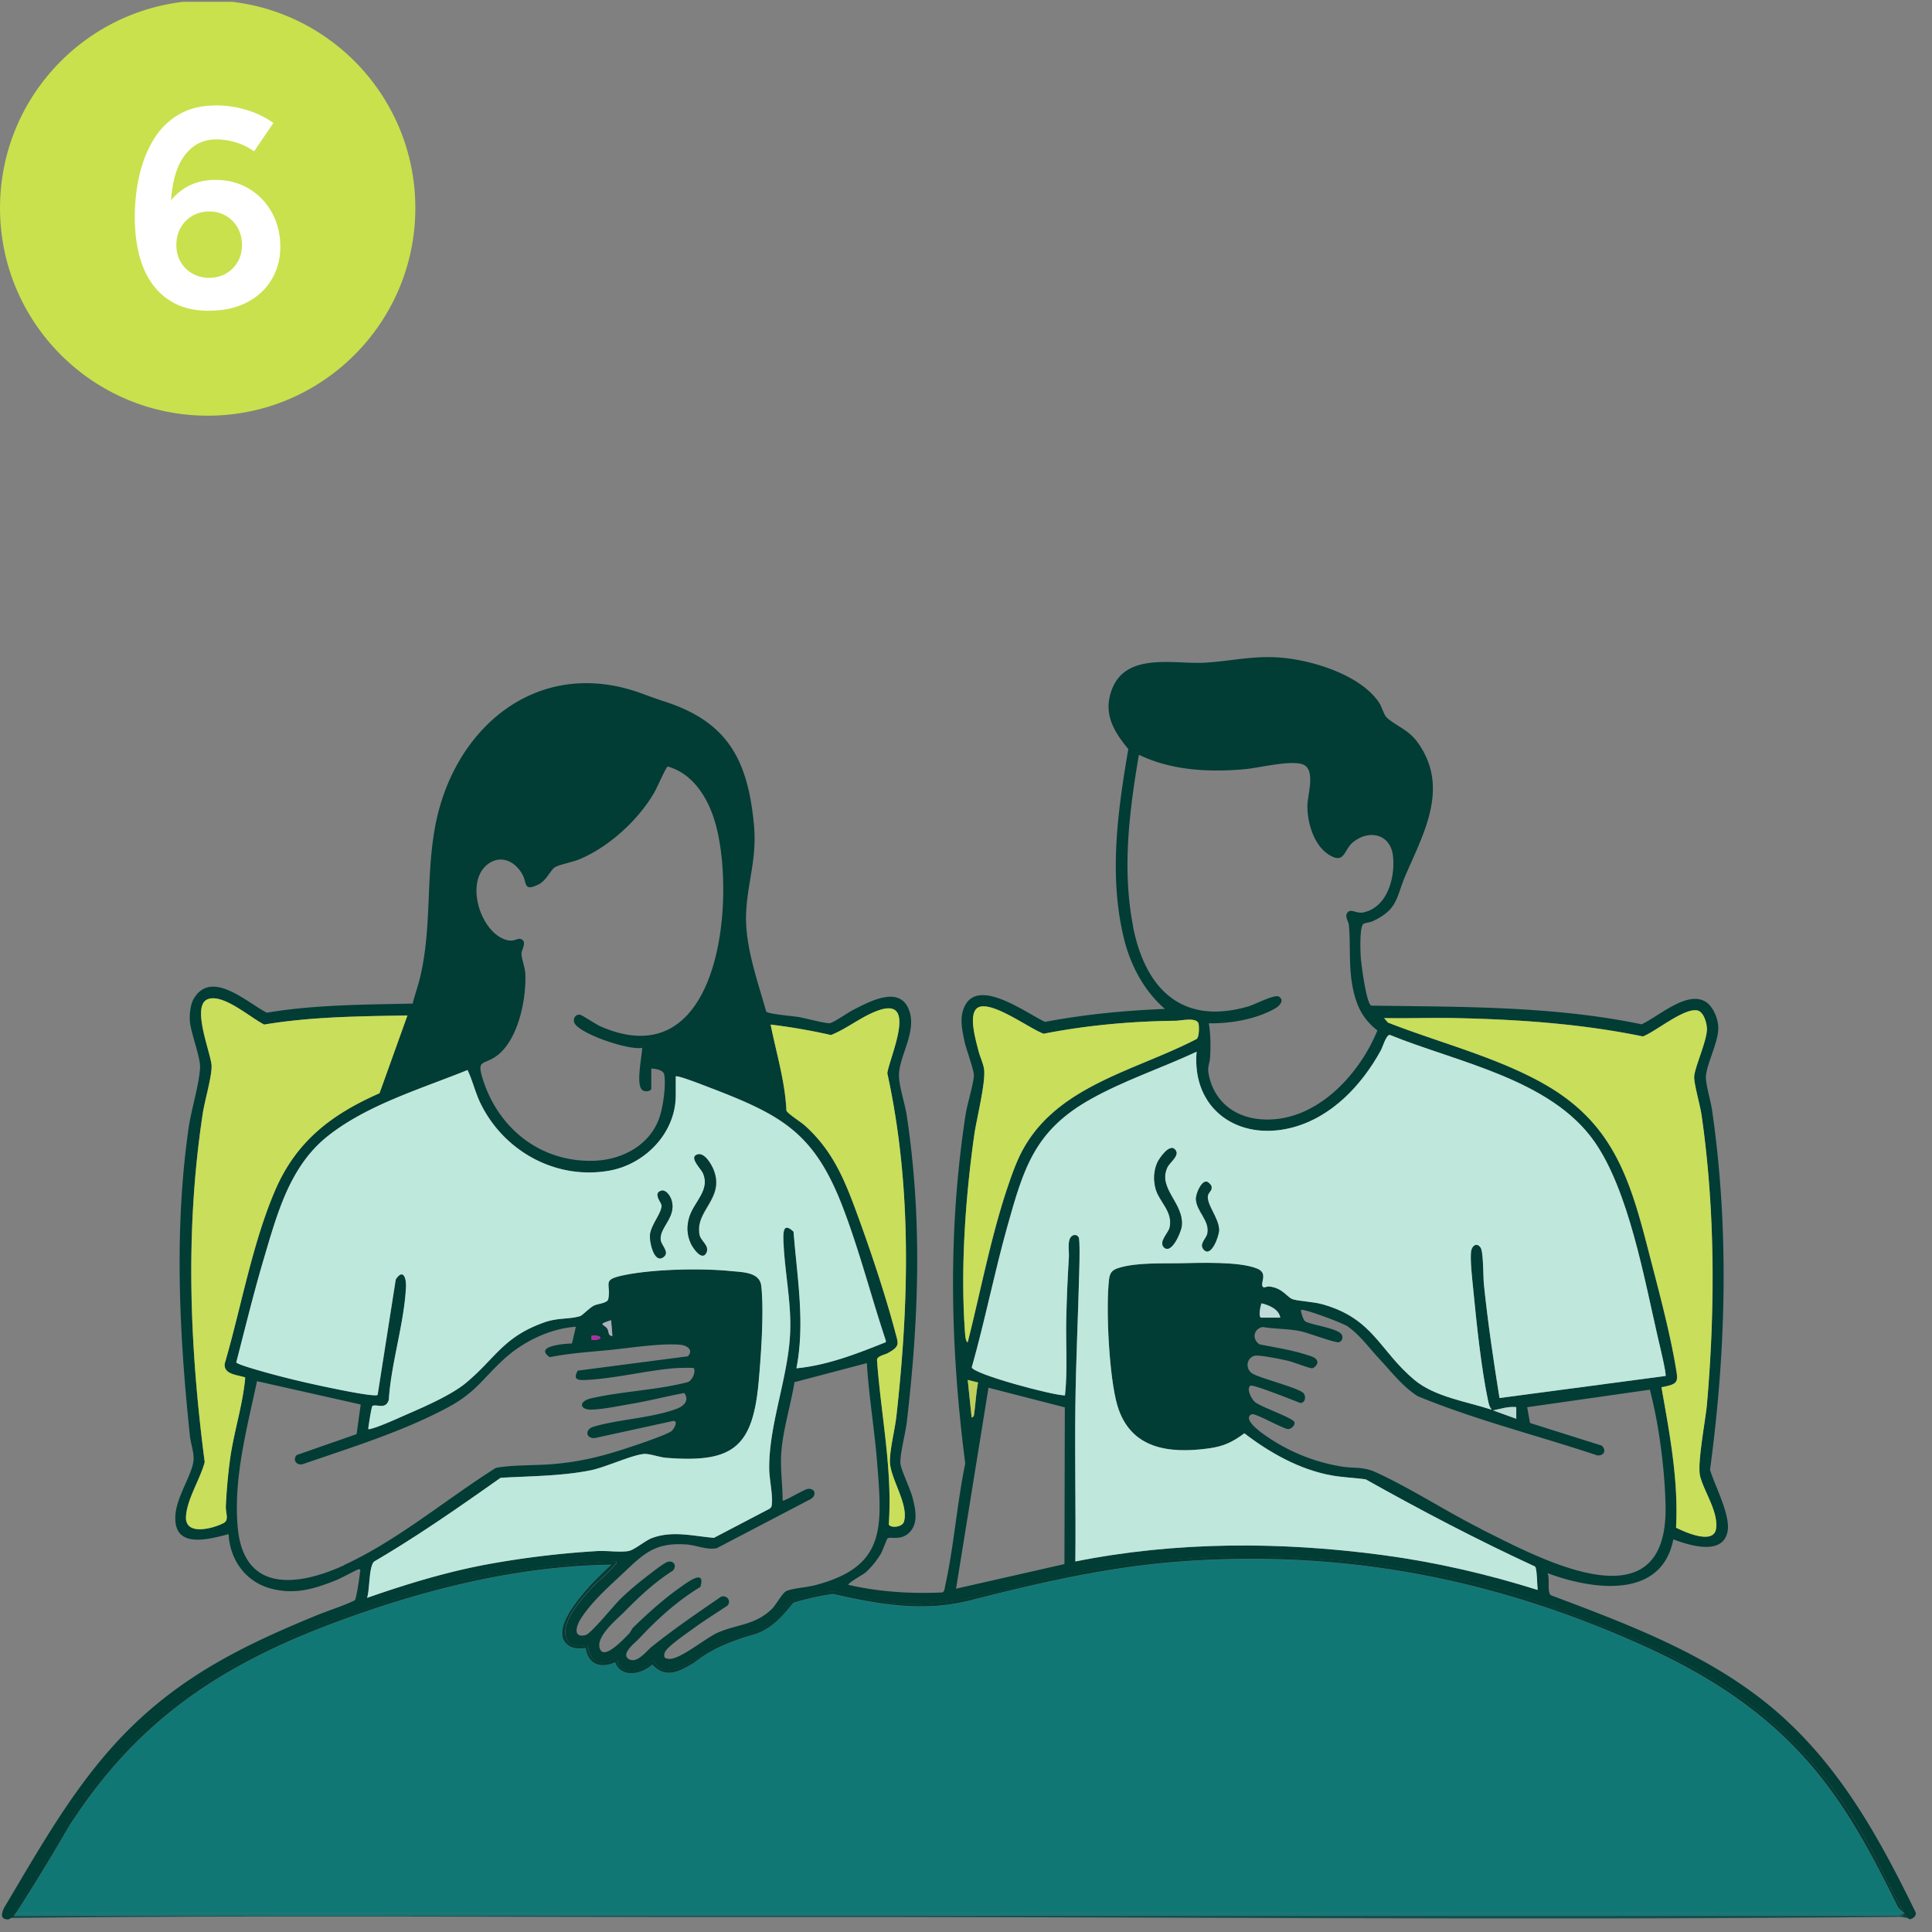 <svg xmlns="http://www.w3.org/2000/svg" width="131" height="131" fill="none" viewBox="0 0 131 131">
  <rect x="0" y="0" width="131" height="131" fill="#808080" stroke="none"/>
  <g clip-path="url(#a)">
    <path fill="#013C35" d="M129.107 129.708c-.169.148-.082.265.265.352-.143-.076-.189-.224-.265-.352Z"/>
    <path fill="#12504F" d="m129.106 129.708-.306.174H.984c.092.076 0 .137-.265.173 16.942-.214 33.94-.051 50.873-.071 25.612-.031 51.499.25 77.198-.011.138 0 .388.067.582.082-.347-.087-.434-.204-.266-.352v.005Z"/>
    <path fill="#107775" d="M122.558 119.426c-3.131-3.549-6.936-5.931-11.215-7.864-10.006-4.513-20.252-6.487-31.283-5.676-4.85.357-9.41 1.402-14.046 2.58-3.335.903-6.405.332-9.537-.377-.902.133-1.8.332-2.682.597-.735.902-1.464 1.78-2.688 2.157-1.484.428-2.85.949-4.029 1.902-.974.577-1.923 1.138-2.85.133-.715.653-2.087.954-2.52-.148-.98.413-1.806.179-2-.974-.402.041-.816.082-1.172-.179-1.648-1.193 2.06-4.702 2.927-5.472-6.365.092-12.607 1.653-18.549 3.846-7.895 2.912-13.612 6.691-18.237 13.887a148.809 148.809 0 0 1-3.586 5.88h127.643c.148-.112.276-.112.372 0a1.609 1.609 0 0 1-.433-.418c-1.744-3.524-3.499-6.89-6.115-9.863v-.011Z"/>
    <path fill="#107775" d="M129.107 129.708c-.097-.112-.225-.112-.373 0H1.091c-.035.056-.071.117-.112.174h127.822l.306-.174Z"/>
    <path fill="#013C35" d="M120.931 116.469c-4.468-4.065-10.195-6.202-15.769-8.303-.281-.184-.051-1.163-.235-1.5 2.974 1.117 7.727 1.841 8.533-2.29 1.045.393 3.33 1.133 3.672-.504.234-1.112-.857-3.122-1.184-4.213 1.092-8.089 1.311-16.33.133-24.424-.087-.586-.428-1.719-.413-2.213.03-.837.816-2.27.841-3.275.016-.601-.326-1.489-.856-1.82-1.275-.786-3.203 1.01-4.346 1.525-6.028-1.25-12.204-1.173-18.34-1.265-.33-.199-.678-2.846-.703-3.34-.026-.388-.082-2.025.184-2.199.127-.086.423-.092.612-.178 1.749-.811 1.59-1.602 2.243-3.121 1.245-2.887 2.994-5.972.832-8.992-.643-.902-1.459-1.111-2.101-1.698-.2-.178-.347-.755-.53-1.025-1.291-1.918-4.688-2.933-6.901-3.06-1.765-.102-3.239.265-4.927.362-2.1.117-5.472-.78-6.35 2.004-.494 1.56.24 2.708 1.179 3.85-.72 4.218-1.326 8.574-.306 12.807.439 1.826 1.367 3.59 2.79 4.814-2.729.107-5.452.373-8.13.877-1.254-.57-4.575-3.09-5.482-.989-.322.745-.143 1.484.005 2.244.102.53.673 2.035.653 2.387-.041.663-.45 1.907-.566 2.672-1.214 7.941-1.04 15.678-.02 23.639-.562 2.693-.76 5.564-1.352 8.236-.036.158-.041.444-.204.5-2.142.097-4.274-.036-6.365-.515-.092-.092.994-.709 1.096-.791.403-.321.857-.897 1.117-1.346.112-.199.393-.984.439-1.015.199-.127.882.158 1.443-.362.673-.627.454-1.586.26-2.377-.143-.566-.806-1.958-.831-2.335-.04-.648.347-2.06.433-2.81.822-7.023 1.056-13.811-.01-20.829-.122-.79-.51-1.912-.52-2.652-.02-1.372 1.346-3.116.602-4.64-.714-1.46-2.713-.332-3.728.183-.322.163-1.337.872-1.571.892-.311.02-1.668-.346-2.122-.423-.372-.061-2.06-.199-2.183-.367-.591-2.091-1.473-4.529-1.361-6.727.107-2.137.75-3.662.525-5.982-.418-4.33-1.76-6.896-5.962-8.283a43.802 43.802 0 0 1-1.627-.571c-6.971-2.565-12.73 2.208-14.014 8.97-.648 3.418-.22 6.84-1.02 10.237-.143.612-.363 1.208-.516 1.815-3.304.072-6.63.072-9.889.617-1.346-.688-3.773-2.993-4.967-.918-.22.388-.29 1.117-.24 1.566.092.816.725 2.417.684 3.096-.072 1.188-.602 2.84-.775 4.064-.99 6.865-.643 13.974.086 20.885.051.5.276 1.091.25 1.606-.046.954-1.147 2.464-1.234 3.785-.148 2.289 2.178 1.642 3.606 1.275.102 1.8 1.208 3.299 3.004 3.723 1.586.372 2.83-.026 4.289-.602.265-.102 1.458-.745 1.54-.745.163 0 .076.184.071.245-.02.28-.234 1.719-.341 1.861-.822.403-1.734.669-2.586 1.02-4.692 1.923-8.772 3.897-12.46 7.462-3.687 3.565-6.145 8.027-8.751 12.393-.153.352-.27.734.25.765.127.005.199-.087.209-.087l.265-.173c-.183-.056 0-.266.051-.347 1.418-2.152 2.58-4.473 4.024-6.615 5.727-8.481 13.036-11.791 22.547-14.734 4.585-1.418 9.374-2.142 14.178-2.31.041.153-.061.173-.132.265-.419.546-1.148 1.086-1.627 1.627-.694.78-2.05 2.259-1.607 3.361.306.755 1.306.352 1.423.464.066.061.087.908.704 1.102.566.178.938-.199 1.275-.143.071.01.061.219.133.316.591.796 1.795.316 2.335-.306.944 1.678 2.836-.143 3.886-.775 1.505-.913 3.04-.811 4.427-1.994.322-.271.934-1.163 1.117-1.26.143-.071 2.326-.592 2.56-.617.684-.066 3.132.673 4.111.77 4.009.408 7.63-.964 11.475-1.8 10.547-2.295 22.93-1.668 33.109 1.979 9.053 3.238 15.922 6.487 21.043 15.014 1.132 1.887 2.009 3.917 3.096 5.829.071.128.122.276.265.352.015 0 .046.092.173.056.194-.056.434-.265.316-.494-2.366-4.84-4.901-9.481-8.93-13.148l-.01-.01ZM56.34 70.181c1.101-.433 2.177-1.341 3.32-1.703 2.54-.806.668 3.182.5 4.289 1.672 7.64 1.478 15.483.622 23.215-.107.948-.434 2.178-.444 3.075-.015 1.158 1.295 2.928.954 4.116-.118.403-.949.449-1.03.183.26-3.722-.536-7.445-.801-11.153.02-.265.535-.332.765-.47.81-.469.688-.601.459-1.458-.694-2.621-1.77-5.814-2.719-8.364-.82-2.208-1.642-4.029-3.432-5.625-.23-.204-1.163-.796-1.214-.985-.092-1.989-.688-3.89-1.07-5.829 1.376.168 2.738.403 4.09.709ZM33.123 58.563c.898-.637 1.862-.107 2.316.76.296.561.056 1.137 1.045.663.592-.285.837-1.015 1.173-1.198.332-.179 1.209-.342 1.663-.536 2.014-.857 4.008-2.688 5.085-4.59.142-.255.764-1.663.867-1.688 1.784.495 2.8 2.25 3.258 3.932 1.383 5.06.332 17.228-7.803 13.694-.316-.138-1.239-.765-1.397-.796-.275-.051-.515.25-.383.55.327.74 3.703 1.883 4.596 1.694-.02.612-.408 2.371-.041 2.81.209.255.658.112.658-.04v-1.362c.265 0 .82.091.877.397.133.73-.077 2.214-.326 2.928-.633 1.846-2.49 2.846-4.376 2.922-3.642.148-6.564-2.167-7.615-5.584-.402-1.306.067-.883.949-1.52 1.469-1.066 2.035-3.876 1.948-5.595-.02-.393-.25-1-.26-1.336-.005-.25.418-.847-.05-1-.236-.076-.45.235-1.016.051-1.754-.55-2.805-3.998-1.168-5.16v.004ZM15.31 102.132c-.02.5.25.934-.173 1.148-.704.357-2.57.867-2.53-.418.04-1.178.974-2.586 1.27-3.728-1.03-7.91-1.331-15.724-.133-23.629.138-.907.587-2.381.602-3.182.015-.8-1.474-4.223-.204-4.595 1.066-.311 2.836 1.28 3.769 1.739 3.203-.535 6.467-.561 9.71-.617l-1.892 5.273c-3.279 1.444-5.66 3.274-7.094 6.625-1.555 3.647-2.29 7.91-3.407 11.725-.071.72.878.74 1.393.918-.163 1.882-.78 3.713-1.036 5.59a36.226 36.226 0 0 0-.28 3.146l.005.005Zm8.038 3.994c-3.173 1.453-6.84 1.892-7.232-2.591-.29-3.335.627-6.66 1.31-9.884l7.033 1.581-.28 2.01-4.06 1.417c-.296.322-.02.73.413.617 3.27-1.127 6.753-2.198 9.803-3.83 1.927-1.03 2.35-1.927 3.835-3.29 1.295-1.187 3.121-2.075 4.88-2.197l-.27 1.137c-.53.01-2.6.179-1.5.928 1.327-.27 2.668-.352 4.014-.484 1.372-.133 3.525-.48 4.84-.357.47.046.898.352.51.78l-7.466.974c-.383.658.082.658.627.627 1.99-.107 4.024-.642 5.977-.795.169-.015 1.235-.051 1.265.005.148.26-.137.913-.48.959-2.075.53-4.426.607-6.481 1.081-.888.204-.796.8.061.765.78-.03 1.82-.245 2.611-.382 1.214-.204 2.428-.516 3.636-.745.383.53-.056.913-.56 1.091-1.735.622-3.877.689-5.58 1.194-.597.178-.56.785.061.775l5.279-1.153c.444-.086.122.52-.046.663-.332.28-2.555 1.01-3.116 1.194-1.668.545-3.08.892-4.84 1.05-1.331.118-2.657.041-3.963.26-3.356 2.112-6.686 4.937-10.297 6.59l.016.01Zm16.763-15.29v-.265c.79-.077.79.341 0 .265Zm1.321-1.316.087 1.056c-.311.03-.224-.326-.347-.49-.234-.316-.709-.265.26-.566Zm-.928 15.647a60.411 60.411 0 0 0-7.533.913c-2.754.515-5.436 1.336-8.073 2.259.189-.546.117-2.121.48-2.463 2.957-1.734 5.773-3.698 8.572-5.676 2.01-.118 4.111-.113 6.09-.505 1.025-.204 2.836-1.056 3.641-1.112.383-.026 1.05.224 1.484.26 4.514.362 5.886-.673 6.284-5.146.163-1.795.372-4.768.178-6.508-.107-.948-1.275-.933-2.065-1.01-2.03-.203-5.29-.132-7.273.286-1.525.322-.831.54-1.035 1.602-.056.3-.663.31-.96.449-.3.137-.795.673-.948.719-.703.219-1.514.107-2.397.413-2.835.994-3.335 2.453-5.365 4.13-.954.791-2.733 1.577-3.901 2.081-.648.281-1.954.888-2.576 1.03-.138.031-.138.016-.117-.117.025-.204.209-1.407.27-1.443.255-.158.918.29 1.112-.428.158-2.479 1.045-5.192 1.163-7.63.03-.642-.2-1.275-.694-.52l-1.229 7.828c-.245.184-4.07-.663-4.666-.795a59.726 59.726 0 0 1-2.816-.704c-.306-.087-2.065-.571-2.1-.709.611-2.356 1.187-4.738 1.881-7.074.892-3.019 1.744-6.222 4.315-8.262 2.672-2.126 6.344-3.213 9.48-4.483.347.71.53 1.546.893 2.28 1.581 3.223 5.085 5.167 8.68 4.55 2.453-.419 4.55-2.556 4.55-5.121v-1.275c.106-.107 1.932.617 2.218.724 4.927 1.882 7.15 3.04 9.103 8.135 1.133 2.953 1.918 6.048 2.923 9.047v.112c-1.959.78-3.953 1.56-6.064 1.77.602-3.075.046-6.176-.194-9.262-.73-.688-.709.082-.683.684.081 2.111.56 4.207.443 6.334-.168 2.973-1.443 6.105-1.412 9.058.005.673.224 1.642.188 2.284-.01.184-.005.332-.183.434l-3.754 1.963c-1.402-.117-2.81-.505-4.202.016-.454.168-1.194.816-1.586.877-.607.097-1.459-.036-2.112 0l-.01.005Zm14.576 2.356c-.48.123-1.357.174-1.755.357-.28.128-.698.933-.984 1.214-1.137 1.107-2.346 1.03-3.667 1.606-.831.363-2.59 1.857-3.325 1.78-.275-.025-.352-.097-.29-.382.08-.393 1.499-1.341 1.891-1.632.765-.561 1.576-1.066 2.367-1.591.29-.296-.016-.75-.429-.607-1.601 1.101-3.207 2.193-4.722 3.412-.316.255-.949 1.111-1.494.836-.658-.331.397-1.137.617-1.367 1.27-1.356 2.596-2.575 4.197-3.544.413-1.352-1.03-.204-1.5.127-1.014.714-2.157 1.75-3.05 2.622-.106.102-.178.316-.305.438-.27.271-1.602 1.739-1.933 1.056-.398-.816 1.112-2.03 1.627-2.55 1.03-1.046 2.055-2.009 3.304-2.805.301-.337.026-.729-.397-.576-.26.097-1.204.836-1.49 1.06-.535.414-1.198.975-1.677 1.444-.424.413-1.984 2.346-2.351 2.443-.862.224-.663-.572-.358-1.066.663-1.071 1.811-2.117 2.714-2.958 1.5-1.403 2.239-2.295 4.529-2.112.668.056 1.32.383 2.004.245l6.35-3.32c.438-.25.336-.745-.169-.699-.26.026-1.637.878-1.719.791 0-1.097-.173-2.198-.086-3.295.117-1.525.642-3.213.892-4.733l4.906-1.29c.138 2.275.526 4.54.704 6.819.352 4.452.571 7.043-4.376 8.282l-.025-.005Zm45.329-3.861c-2.352-1.178-4.82-2.789-7.146-3.845-.826-.372-1.417-.245-2.264-.372a12.536 12.536 0 0 1-5.447-2.29c-.224-.168-1.3-.98-.678-1.26.224-.102 2.025.939 2.443 1 .214.03.51-.245.454-.454-.077-.301-2.26-1.025-2.678-1.377-.234-.199-.602-.893-.31-1.107.157-.117 3.003 1.03 3.406 1.178.316-.046.377-.418.21-.653-.266-.362-2.933-1.014-3.484-1.351-.48-.3-.413-1.03.132-1.198.291-.092 1.898.244 2.306.341.336.077 1.417.505 1.611.5.158-.01.362-.245.362-.393 0-.326-.459-.428-.693-.505-1.01-.336-2.183-.51-3.234-.724-.525-.352-.403-1.05.215-1.173.836.138 1.698.112 2.53.276.484.091 2.411.82 2.64.754.266-.076.327-.418.113-.606-.464-.398-2.183-.602-2.422-.832-.118-.112-.255-.56-.266-.744.128-.138 2.826.877 3.162 1.106.811.556 1.495 1.5 2.153 2.203.83.888 1.57 1.877 2.61 2.535 3.938 1.622 8.125 2.662 12.175 4.014.453.03.632-.332.3-.663l-4.865-1.535-.194-1.071 8.323-1.188c.23.933.439 1.892.587 2.84.26 1.642.439 3.366.474 4.998.184 8.369-8.471 3.631-12.525 1.607v-.011ZM85.537 88.378c.51.117 1.183.392 1.275.969h-1.275c-.24 0-.061-.806 0-.97Zm15.693 7.252c.525-.097 1.035-.28 1.581-.22v.791l-1.581-.571Zm-2.591-26.602c4.253.087 8.568.378 12.75 1.245.872-.327 2.764-1.938 3.687-1.765.459.082.684.944.653 1.352-.061.872-.862 2.596-.862 3.177 0 .51.408 1.907.5 2.565.923 6.411.928 13.143.367 19.594-.097 1.092-.668 4.014-.469 4.866.245 1.045 1.244 2.417 1.086 3.58-.153 1.122-2.111.24-2.713-.061.173-3.193-.433-6.38-.989-9.522 1.219-.224 1.137-.362.948-1.479-.418-2.478-1.244-5.498-1.882-7.971-1.27-4.942-2.488-8.609-7.18-11.2-3.244-1.79-6.993-2.728-10.435-4.075l-.265-.306c1.596.026 3.197-.035 4.794 0h.01Zm-21.813-6.237c-.75-3.845-.255-7.793.398-11.613 2.239 1.077 4.804 1.199 7.252.97.903-.087 3.26-.674 3.963-.27.76.433.209 2.06.209 2.779 0 1.239.515 2.917 1.74 3.447.77.332.784-.49 1.294-.943 1.051-.934 2.576-.668 2.765.841.178 1.454-.362 3.53-2.01 3.866-.443.092-.81-.255-1.04-.026-.27.276.046.613.066.898.143 1.622-.066 3.075.378 4.728.275 1.025.724 1.754 1.555 2.402-1.27 3.11-4.31 6.34-7.956 6.018-1.698-.148-3.009-1.142-3.432-2.81-.2-.786.01-.806.046-1.449.04-.703.03-1.565-.092-2.244 1.453.026 3.28-.28 4.55-1.04.27-.163.59-.53.203-.77-.285-.174-1.627.535-2.065.663-4.54 1.32-7.008-1.214-7.834-5.452l.01.005ZM65.443 90.443c-.331-4.35.015-9.205.627-13.53.148-1.056.801-3.606.653-4.457-.066-.398-.296-.857-.393-1.275-.147-.633-.79-2.709.143-2.923 1.04-.234 3.28 1.444 4.29 1.836 2.957-.581 5.956-.846 8.975-.882.337 0 1.444-.26 1.535.214.041.22.046.867-.127 1.02-4.243 2.209-9.705 3.203-11.985 7.89-.332.683-.638 1.56-.877 2.285-1.112 3.35-1.796 6.971-2.663 10.394-.132-.041-.163-.454-.173-.572h-.005Zm6.732 15.611-7.35 1.668 2.199-13.627 5.177 1.331-.026 10.633v-.005Zm-6.559-12.49.7.179c-.128.678-.164 1.377-.256 2.066-.02.132-.01.27-.178.306l-.266-2.55Zm28.173 11.883c-6.926-.928-14.015-.938-20.874.429.035-3.473-.046-6.951 0-10.425.035-3.151.193-6.339.27-9.49.01-.327.046-1.923-.046-2.071-.128-.21-.383-.2-.536-.005-.234.295-.102.969-.127 1.366a106.28 106.28 0 0 0-.179 4.218c-.035 1.714.102 3.448-.086 5.146-.79.015-6.212-1.438-6.32-1.902.888-3.152 1.526-6.38 2.408-9.532 1.117-3.993 1.861-6.533 5.671-8.66 2.275-1.27 4.81-2.106 7.166-3.208-.337 3.871 2.79 6.095 6.467 5.146 2.682-.694 4.737-2.881 6.023-5.233.132-.244.357-1.055.612-1.055 4.549 1.856 10.893 2.983 13.872 7.237 2.33 3.325 3.391 9.343 4.319 13.357.072.316.592 2.442.5 2.534l-11.256 1.495c-.408-2.55-.79-5.126-1.055-7.696-.056-.53-.026-2.204-.225-2.5-.265-.387-.612-.132-.653.302-.06.652.108 2.014.174 2.728.219 2.224.535 5.207.989 7.365.051.234.092.402.24.596-1.688-.56-3.845-.862-5.233-2.02-2.386-1.988-2.769-4.146-6.216-5.125-.684-.194-1.51-.194-2.03-.347-.393-.112-.674-.77-1.607-.867-.132-.015-.331.092-.392.051-.312-.209.392-.928-.414-1.26-1.203-.5-3.916-.387-5.253-.367-1.244.02-2.907-.045-4.095.301-.449.133-.648.296-.704.79-.23 1.954.005 6.697.572 8.579.877 2.902 3.452 3.249 6.145 2.892 1.03-.138 1.637-.418 2.458-1.03 1.709 1.31 3.718 2.442 5.86 2.845.78.148 1.576.169 2.361.276 3.754 2.106 7.569 4.11 11.481 5.911.147.117.147 1.32.183 1.591-3.422-1.076-6.91-1.882-10.475-2.362h.005Z"/>
    <path fill="#013C35" d="m.984 129.882-.265.173c.265-.041.352-.097.265-.173Zm.107-.174a148.809 148.809 0 0 0 3.586-5.88c4.625-7.196 10.337-10.97 18.237-13.887 5.942-2.193 12.184-3.754 18.549-3.846-.867.77-4.575 4.279-2.928 5.472.358.255.77.22 1.174.179.193 1.153 1.02 1.387 1.999.974.433 1.102 1.805.806 2.52.148.927 1.005 1.876.449 2.85-.133 1.183-.953 2.545-1.474 4.029-1.902 1.224-.372 1.953-1.255 2.688-2.157.882-.265 1.78-.464 2.682-.597 3.132.709 6.202 1.28 9.537.377 4.636-1.178 9.2-2.223 14.046-2.58 11.026-.811 21.272 1.163 31.283 5.676 4.279 1.928 8.089 4.315 11.215 7.864 2.616 2.969 4.371 6.335 6.115 9.864.117.168.26.306.433.418-1.081-1.913-1.963-3.942-3.095-5.829-5.121-8.528-11.99-11.771-21.043-15.015-10.185-3.646-22.562-4.274-33.11-1.979-3.845.837-7.466 2.214-11.474 1.801-.98-.102-3.427-.842-4.11-.77-.235.025-2.418.54-2.56.617-.184.097-.797.984-1.118 1.259-1.387 1.184-2.917 1.082-4.427 1.995-1.05.637-2.942 2.458-3.886.775-.535.622-1.739 1.101-2.336.306-.071-.097-.06-.306-.132-.316-.337-.057-.71.321-1.275.142-.617-.193-.638-1.035-.704-1.101-.117-.118-1.122.29-1.423-.464-.444-1.102.913-2.581 1.607-3.361.479-.541 1.208-1.081 1.627-1.627.066-.087.168-.112.132-.265-4.804.168-9.593.892-14.178 2.31-9.511 2.948-16.825 6.258-22.547 14.734-1.443 2.137-2.611 4.462-4.024 6.615-.056.081-.235.29-.05.346l.086-.173h.025v.01Z"/>
    <path fill="#013C35" d="m1.066 129.708-.087.174c.036-.056.072-.118.112-.174h-.025Z"/>
    <path fill="#BFE8DC" d="M42.615 105.167c.388-.061 1.133-.709 1.587-.877 1.392-.52 2.805-.133 4.202-.015l3.754-1.964c.178-.102.173-.25.183-.433.036-.643-.178-1.612-.188-2.285-.026-2.953 1.244-6.085 1.412-9.058.123-2.132-.362-4.223-.444-6.334-.02-.602-.045-1.372.684-.683.24 3.08.795 6.186.194 9.261 2.116-.204 4.11-.99 6.058-1.77v-.112c-1-2.999-1.785-6.094-2.917-9.047-1.953-5.09-4.177-6.253-9.103-8.135-.286-.107-2.117-.831-2.219-.724v1.275c0 2.57-2.096 4.702-4.549 5.12-3.6.618-7.1-1.33-8.68-4.549-.362-.734-.546-1.57-.893-2.28-3.136 1.27-6.808 2.357-9.48 4.483-2.566 2.04-3.418 5.248-4.315 8.262-.694 2.336-1.27 4.713-1.882 7.074.036.143 1.795.622 2.101.71.913.254 1.887.494 2.815.703.597.138 4.422.98 4.667.796l1.229-7.829c.495-.755.724-.122.694.52-.118 2.443-1.005 5.156-1.163 7.63-.194.714-.857.27-1.112.428-.061.041-.245 1.24-.27 1.444-.016.132-.02.147.117.117.622-.143 1.928-.75 2.575-1.03 1.163-.505 2.943-1.29 3.902-2.081 2.03-1.678 2.524-3.137 5.365-4.131.883-.311 1.693-.194 2.397-.413.153-.046.648-.582.949-.72.3-.137.903-.147.959-.448.204-1.061-.49-1.285 1.035-1.602 1.984-.418 5.243-.49 7.272-.285.791.081 1.964.066 2.066 1.01.194 1.734-.015 4.712-.178 6.507-.403 4.468-1.775 5.508-6.284 5.146-.438-.036-1.106-.285-1.484-.26-.806.056-2.616.908-3.641 1.112-1.979.393-4.08.387-6.09.505-2.8 1.979-5.61 3.942-8.573 5.676-.367.342-.29 1.918-.48 2.463 2.643-.923 5.32-1.739 8.074-2.259a62.23 62.23 0 0 1 7.533-.913c.648-.036 1.504.097 2.111 0l.01-.005ZM44.81 84.16c.066.301.57.75.193 1.06-.637.516-.974-.989-.933-1.463.056-.734.903-1.601.775-2.086-.046-.183-.566-.775-.01-.933.296-.082.571.296.658.54.474 1.26-.898 1.964-.689 2.882h.006Zm2.626-.418c.087.423.699.734.464 1.209-.296.596-.918-.342-1.045-.623-.28-.601-.301-1.203-.092-1.836.331-1.014 1.413-1.8.913-2.937-.138-.316-.985-1.102-.367-1.27.484-.133.948.694 1.096 1.07.75 1.939-1.3 2.745-.964 4.392l-.005-.005Z"/>
    <path fill="#043A33" d="M48.394 79.346c-.148-.378-.612-1.209-1.097-1.071-.617.173.23.959.367 1.27.5 1.142-.58 1.922-.912 2.937-.204.633-.184 1.234.091 1.836.128.28.75 1.22 1.046.622.234-.469-.378-.785-.464-1.208-.342-1.647 1.713-2.453.964-4.391l.005.005Z"/>
    <path fill="#043B34" d="M45.497 81.278c-.092-.244-.367-.622-.658-.54-.556.158-.04.75.01.933.123.485-.719 1.347-.775 2.086-.036.474.296 1.979.933 1.464.383-.306-.122-.755-.193-1.061-.21-.918 1.162-1.622.688-2.882h-.005Z"/>
    <path fill="#ABB1BA" d="M41.177 90.086c.123.163.036.52.347.49l-.087-1.056c-.969.3-.49.25-.26.566Z"/>
    <path fill="#B42CA6" d="M40.112 90.576v.265c.79.077.79-.342 0-.265Z"/>
    <path fill="#C9DE5A" d="M104.545 73.414c4.692 2.591 5.911 6.258 7.181 11.2.637 2.474 1.458 5.488 1.882 7.971.188 1.112.27 1.25-.949 1.48.556 3.14 1.163 6.323.989 9.521.602.301 2.561 1.183 2.714.061.158-1.163-.842-2.54-1.087-3.58-.199-.852.373-3.774.469-4.865.561-6.452.556-13.184-.367-19.595-.097-.657-.5-2.055-.5-2.565 0-.581.801-2.305.862-3.177.031-.408-.199-1.265-.652-1.352-.929-.168-2.816 1.438-3.688 1.765-4.177-.862-8.491-1.158-12.75-1.245-1.596-.03-3.198.031-4.794 0l.265.306c3.443 1.347 7.191 2.285 10.435 4.075h-.01ZM15.234 92.478c1.117-3.815 1.85-8.078 3.406-11.725 1.428-3.35 3.815-5.181 7.095-6.625l1.892-5.273c-3.244.056-6.508.081-9.71.617-.934-.464-2.704-2.055-3.77-1.74-1.27.373.22 3.79.204 4.596-.015.8-.464 2.28-.602 3.182-1.198 7.905-.897 15.719.133 23.629-.296 1.142-1.224 2.55-1.27 3.728-.046 1.285 1.826.775 2.53.418.418-.214.153-.648.173-1.148.046-1.035.143-2.121.28-3.146.25-1.877.873-3.708 1.036-5.59-.515-.173-1.464-.194-1.392-.918l-.005-.005ZM54.54 76.286c1.79 1.596 2.61 3.417 3.432 5.625.948 2.55 2.024 5.743 2.718 8.364.23.862.352.995-.459 1.459-.235.132-.745.204-.765.469.265 3.713 1.06 7.43.8 11.154.082.265.914.219 1.03-.184.343-1.188-.968-2.963-.953-4.116.01-.897.342-2.126.444-3.075.857-7.731 1.05-15.57-.622-23.215.163-1.107 2.035-5.095-.5-4.29-1.142.363-2.213 1.27-3.32 1.704a41.046 41.046 0 0 0-4.09-.709c.387 1.938.979 3.84 1.07 5.83.057.188.985.78 1.214.984Zm13.739 4.334c.24-.729.546-1.6.877-2.284 2.275-4.687 7.742-5.682 11.985-7.89.173-.148.168-.8.128-1.02-.092-.48-1.199-.22-1.536-.214-3.014.036-6.017.3-8.976.882-1.01-.392-3.248-2.07-4.289-1.836-.938.21-.295 2.29-.142 2.922.097.419.326.878.392 1.275.148.857-.5 3.402-.653 4.458-.612 4.325-.953 9.175-.627 13.53.01.118.04.53.174.571.867-3.422 1.55-7.048 2.662-10.393h.005Z"/>
    <path fill="#BED05B" d="M66.06 95.808c.092-.683.128-1.382.255-2.065l-.698-.178.265 2.55c.163-.036.158-.174.178-.307Z"/>
    <path fill="#BFE7DB" d="M92.596 100.307c-.786-.108-1.581-.133-2.362-.276-2.142-.398-4.151-1.535-5.86-2.846-.82.612-1.427.893-2.458 1.03-2.692.363-5.268.016-6.145-2.891-.566-1.882-.806-6.625-.571-8.578.056-.495.255-.658.703-.79 1.184-.353 2.851-.281 4.096-.302 1.341-.025 4.05-.138 5.253.367.806.337.102 1.051.413 1.26.061.04.26-.066.392-.05.934.096 1.214.749 1.607.866.52.153 1.346.153 2.03.347 3.447.98 3.83 3.136 6.217 5.125 1.387 1.158 3.544 1.46 5.232 2.02-.148-.194-.188-.362-.239-.597-.459-2.152-.776-5.135-.99-7.364-.071-.714-.234-2.076-.173-2.729.04-.428.392-.688.653-.3.198.295.168 1.968.224 2.498.265 2.57.648 5.147 1.056 7.697l11.255-1.495c.092-.092-.428-2.218-.499-2.535-.929-4.013-1.989-10.031-4.32-13.356-2.979-4.254-9.323-5.376-13.872-7.237-.255 0-.474.816-.612 1.055-1.29 2.352-3.34 4.54-6.023 5.233-3.672.948-6.804-1.275-6.467-5.146-2.356 1.102-4.896 1.938-7.165 3.208-3.81 2.127-4.555 4.666-5.672 8.66-.882 3.152-1.514 6.38-2.407 9.532.112.464 5.529 1.917 6.319 1.902.184-1.698.051-3.432.087-5.146.03-1.387.091-2.83.178-4.218.026-.403-.107-1.07.128-1.366.153-.19.408-.2.535.005.092.148.056 1.744.046 2.07-.076 3.152-.234 6.335-.27 9.491-.041 3.473.04 6.952 0 10.425 6.854-1.367 13.948-1.357 20.874-.429 3.565.48 7.053 1.286 10.475 2.362-.04-.271-.035-1.474-.183-1.592-3.912-1.805-7.727-3.804-11.48-5.91h-.005ZM81.768 80.121c.123-.01.342.209.368.316.076.285-.184.388-.235.617-.138.592.755 1.54.755 2.356 0 .393-.536 1.892-1.04 1.321-.332-.377.178-.744.244-1.076.184-.887-.76-1.52-.775-2.356-.005-.332.326-1.143.678-1.168l.005-.01Zm-3.3-1.275c.138-.306.822-1.306 1.2-.913.387.403-.348.852-.521 1.24-.653 1.442 1.168 2.427.984 3.972-.046.398-.704 1.938-1.208 1.428-.373-.377.316-.964.397-1.362.23-1.101-.75-1.739-.974-2.677-.132-.556-.107-1.173.128-1.688h-.005Z"/>
    <path fill="#033B34" d="M79.315 83.211c-.081.393-.77.985-.398 1.362.51.515 1.163-1.025 1.209-1.428.184-1.545-1.637-2.535-.984-3.973.173-.387.907-.836.52-1.24-.378-.392-1.06.608-1.199.914-.23.515-.26 1.132-.127 1.688.224.938 1.204 1.58.974 2.677h.005Z"/>
    <path fill="#043B34" d="M81.865 83.65c-.066.332-.576.699-.245 1.076.5.571 1.04-.928 1.04-1.32 0-.817-.892-1.76-.754-2.357.05-.224.311-.326.234-.617-.03-.107-.244-.326-.367-.316-.352.03-.683.836-.678 1.168.015.841.959 1.474.775 2.356l-.005.01Z"/>
    <path fill="#BFDCD8" d="M86.807 89.342c-.092-.572-.765-.852-1.275-.97-.061.159-.24.97 0 .97h1.275Z"/>
    <path fill="#BBDAD4" d="m101.23 95.63 1.581.571v-.79c-.546-.061-1.056.122-1.581.219Z"/>
    <path fill="#C9E14C" d="M14.08 28.187c7.778 0 14.082-6.305 14.082-14.082 0-7.776-6.304-14.08-14.081-14.08C6.304.024 0 6.328 0 14.104c0 7.777 6.304 14.082 14.08 14.082Z"/>
    <path fill="#fff" d="M14.188 21.072c-.913 0-1.683-.163-2.32-.49a4.307 4.307 0 0 1-1.561-1.356c-.408-.576-.7-1.25-.888-2.01a10.554 10.554 0 0 1-.28-2.473c0-1.025.107-2 .326-2.912.22-.918.546-1.729.99-2.433a4.842 4.842 0 0 1 1.703-1.652c.694-.398 1.525-.597 2.499-.597.704 0 1.392.102 2.065.306.674.204 1.28.5 1.816.882l-1.306 1.923a4.3 4.3 0 0 0-1.28-.617 4.71 4.71 0 0 0-1.26-.194c-.989 0-1.764.434-2.325 1.311-.561.877-.831 2.25-.806 4.136l-.52-.367c.296-.704.75-1.27 1.367-1.693.617-.424 1.346-.638 2.193-.638.846 0 1.617.2 2.28.597a4.272 4.272 0 0 1 1.56 1.627c.378.688.566 1.453.566 2.3 0 .846-.199 1.58-.597 2.239-.397.663-.958 1.178-1.683 1.55-.724.373-1.575.556-2.55.556l.01.005Zm0-2.234c.423 0 .8-.097 1.137-.29.332-.194.597-.454.79-.79.194-.332.291-.72.291-1.153a2.32 2.32 0 0 0-.29-1.163 2.141 2.141 0 0 0-.791-.806 2.174 2.174 0 0 0-1.137-.296c-.424 0-.806.102-1.143.296-.341.199-.607.47-.795.806-.194.341-.291.73-.291 1.163 0 .433.097.82.29 1.152.194.332.46.597.796.79.337.194.72.291 1.143.291Z"/>
  </g>
  <defs>
    <clipPath id="a">
      <path fill="#fff" d="M0 .123h130.025v130.025H0z"/>
    </clipPath>
  </defs>
</svg>
